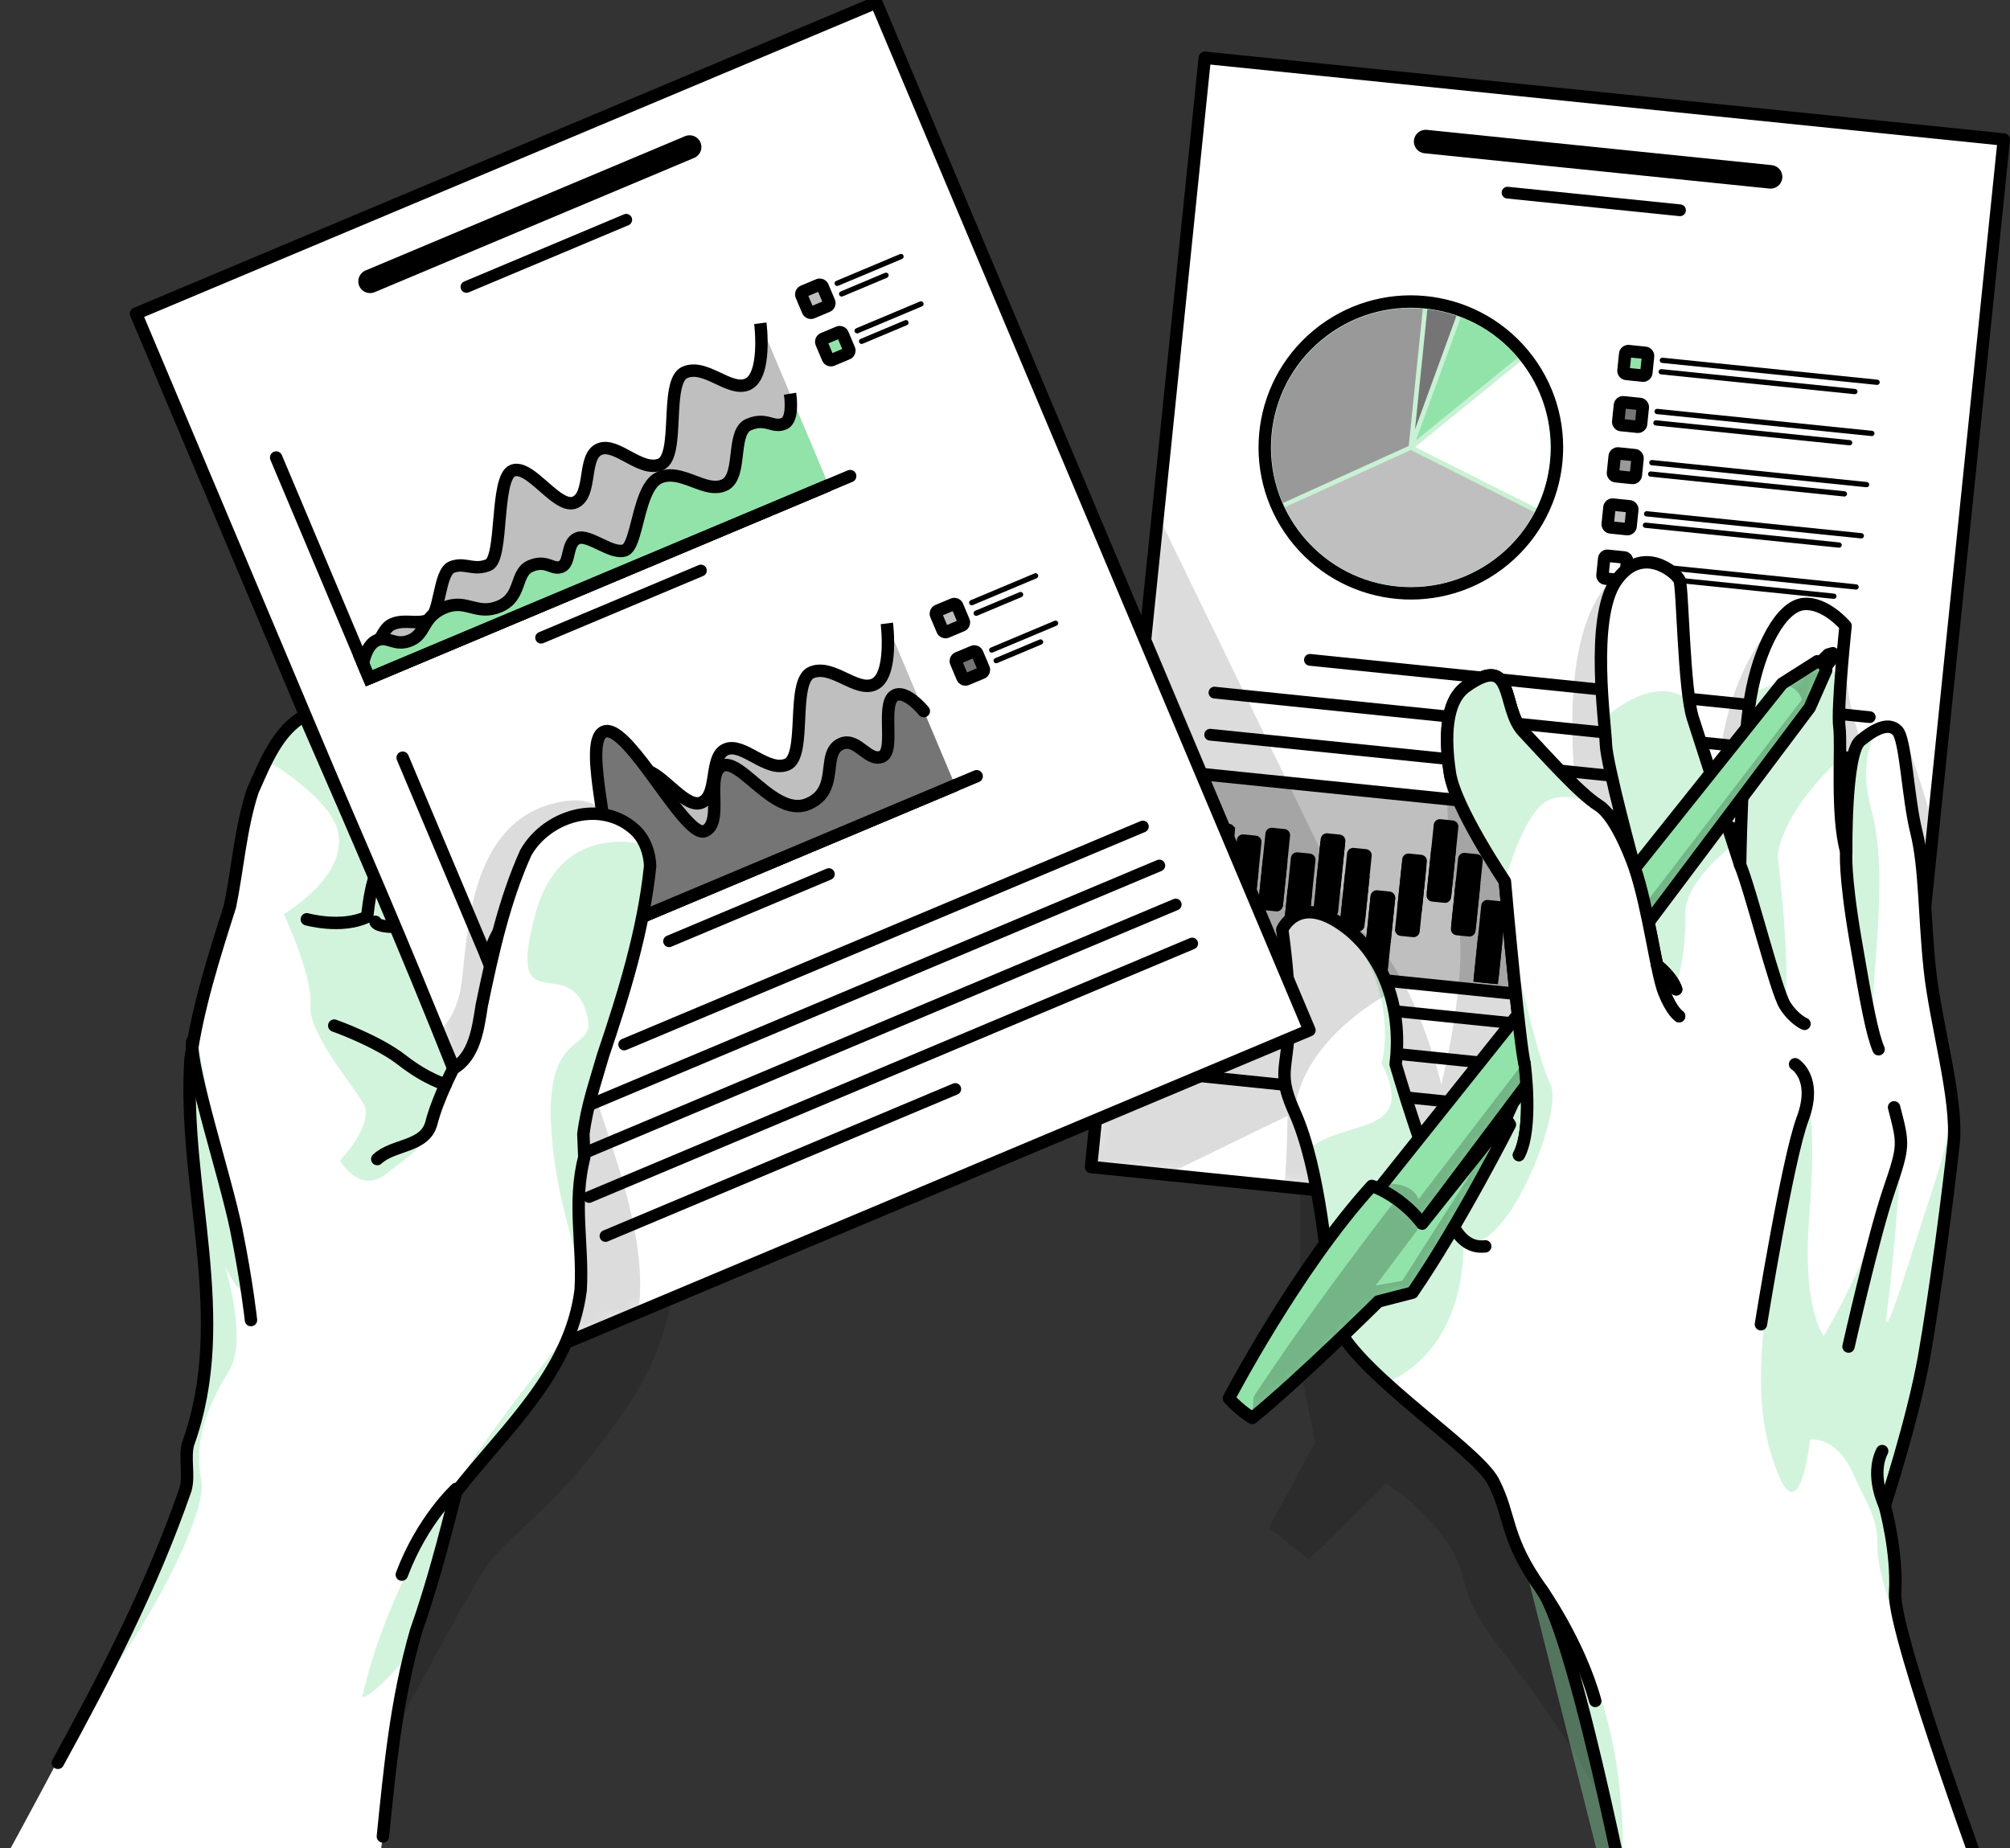 <svg width="162" height="149" viewBox="0 0 162 149" fill="none" xmlns="http://www.w3.org/2000/svg">
<rect x="0" y="0" width="162" height="149" fill="#333333" stroke="none"/>
<g id="research-r 1" clip-path="url(#clip0_53_158)">
<g id="Group">
<g id="Group_2">
<path id="Vector" d="M104.812 93.735C104.812 93.735 104.781 109.087 104.812 109.984C104.842 110.881 106.005 116.272 106.005 116.272L102.273 123.144L105.486 125.731L111.738 119.593C111.738 119.593 117.061 122.878 118.034 127.575C119.007 132.272 124.798 135.693 130.808 148.702C136.818 161.71 143.673 119.594 143.673 119.594L125.13 96.275L104.812 93.735Z" fill="black" fill-opacity="0.14"/>
<g id="Group_3">
<path id="XMLID_307_" d="M161.502 11.246L155.822 66.607L152.329 100.664L103.512 95.669L94.013 94.697L87.931 94.075L93.321 41.517L97.104 4.657L161.502 11.246Z" fill="white"/>
<g id="Clip path group">
<mask id="mask0_53_158" style="mask-type:luminance" maskUnits="userSpaceOnUse" x="87" y="4" width="75" height="97">
<g id="_clip1">
<path id="Vector_2" d="M161.502 11.246L155.822 66.607L152.329 100.664L103.512 95.669L94.013 94.697L87.931 94.075L93.321 41.517L97.104 4.657L161.502 11.246Z" fill="white"/>
</g>
</mask>
<g mask="url(#mask0_53_158)">
<g id="Group_4">
<path id="Vector_3" d="M142.799 13.313L115.001 10.468C114.479 10.415 114.013 10.794 113.959 11.315C113.906 11.836 114.285 12.302 114.807 12.356L142.605 15.201C143.127 15.254 143.593 14.875 143.647 14.354C143.701 13.832 143.321 13.367 142.799 13.313Z" fill="black"/>
</g>
</g>
</g>
<g id="Clip path group_2">
<mask id="mask1_53_158" style="mask-type:luminance" maskUnits="userSpaceOnUse" x="87" y="4" width="75" height="97">
<g id="_clip2">
<path id="Vector_4" d="M161.502 11.246L155.822 66.607L152.329 100.664L103.512 95.669L94.013 94.697L87.931 94.075L93.321 41.517L97.104 4.657L161.502 11.246Z" fill="white"/>
</g>
</mask>
<g mask="url(#mask1_53_158)">
<g id="Group_5">
<path id="Vector_5" d="M135.451 16.48L121.552 15.058C121.291 15.031 121.058 15.221 121.031 15.482C121.004 15.742 121.194 15.975 121.455 16.002L135.354 17.424C135.615 17.451 135.848 17.261 135.875 17.001C135.902 16.74 135.712 16.507 135.451 16.48Z" fill="black"/>
</g>
</g>
</g>
<g id="Group_6">
<g id="Clip path group_3">
<mask id="mask2_53_158" style="mask-type:luminance" maskUnits="userSpaceOnUse" x="87" y="4" width="75" height="97">
<g id="_clip3">
<path id="Vector_6" d="M161.502 11.246L155.822 66.607L152.329 100.664L103.512 95.669L94.013 94.697L87.931 94.075L93.321 41.517L97.104 4.657L161.502 11.246Z" fill="white"/>
</g>
</mask>
<g mask="url(#mask2_53_158)">
<g id="Group_7">
<path id="Vector_7" d="M150.744 57.34L105.626 52.722C105.365 52.695 105.132 52.885 105.105 53.145C105.078 53.406 105.268 53.639 105.529 53.666L150.647 58.283C150.908 58.31 151.141 58.12 151.168 57.86C151.195 57.599 151.005 57.366 150.744 57.34Z" fill="black"/>
<path id="Vector_8" d="M150.395 60.733L97.932 55.363C97.671 55.336 97.438 55.526 97.411 55.786C97.384 56.047 97.574 56.28 97.835 56.307L150.298 61.677C150.559 61.703 150.792 61.514 150.819 61.253C150.846 60.992 150.656 60.76 150.395 60.733Z" fill="black"/>
<path id="Vector_9" d="M135.356 62.623L97.584 58.756C97.323 58.73 97.09 58.919 97.063 59.18C97.037 59.441 97.226 59.673 97.487 59.7L135.259 63.566C135.52 63.593 135.753 63.404 135.78 63.143C135.807 62.882 135.617 62.649 135.356 62.623Z" fill="black"/>
</g>
</g>
</g>
</g>
<g id="Group_8">
<g id="Clip path group_4">
<mask id="mask3_53_158" style="mask-type:luminance" maskUnits="userSpaceOnUse" x="52" y="27" width="102" height="83">
<g id="_clip4">
<path id="Vector_10" d="M65.528 27.763L120.074 39.036L153.63 45.97L143.669 93.985L141.731 103.327L140.49 109.309L88.705 98.609L52.388 91.102L65.528 27.763Z" fill="white"/>
</g>
</mask>
<g mask="url(#mask3_53_158)">
<g id="Group_9">
<path id="Vector_11" d="M96.993 62.414L95.454 77.388L148.339 82.789L149.878 67.815L96.993 62.414Z" fill="#BFBFBF" stroke="black" stroke-miterlimit="10"/>
</g>
</g>
</g>
</g>
<g id="Group_10">
<g id="Clip path group_5">
<mask id="mask4_53_158" style="mask-type:luminance" maskUnits="userSpaceOnUse" x="87" y="4" width="75" height="97">
<g id="_clip5">
<path id="Vector_12" d="M161.502 11.246L155.822 66.607L152.329 100.664L103.512 95.669L94.013 94.697L87.931 94.075L93.321 41.517L97.104 4.657L161.502 11.246Z" fill="white"/>
</g>
</mask>
<g mask="url(#mask4_53_158)">
<g id="Group_11">
<g id="Group_12">
<g id="Group_13">
<g id="XMLID_310_">
<path id="Vector_13" d="M121.248 45.108C126.245 40.95 126.92 33.534 122.756 28.542C118.593 23.551 111.168 22.875 106.171 27.033C101.175 31.19 100.5 38.607 104.664 43.598C108.827 48.59 116.252 49.266 121.248 45.108Z" fill="#92E3A9"/>
</g>
<g id="Group_14">
<g id="Clip path group_6">
<mask id="mask5_53_158" style="mask-type:luminance" maskUnits="userSpaceOnUse" x="101" y="24" width="25" height="24">
<g id="_clip6">
<path id="Vector_14" d="M102.122 33.94C103.295 27.555 109.437 23.324 115.829 24.497C122.222 25.669 126.46 31.805 125.287 38.19C124.114 44.575 117.972 48.807 111.58 47.634C105.187 46.461 100.949 40.325 102.122 33.94Z" fill="white"/>
</g>
</mask>
<g mask="url(#mask5_53_158)">
<g id="Group_15">
<path id="Vector_15" d="M121.249 45.108C126.245 40.95 126.92 33.534 122.756 28.543C118.593 23.551 111.168 22.875 106.171 27.033C101.175 31.19 100.5 38.607 104.664 43.598C108.827 48.59 116.252 49.266 121.249 45.108Z" fill="white" fill-opacity="0.5"/>
</g>
</g>
</g>
</g>
<g id="XMLID_310_1">
<path id="Vector_16" d="M121.248 45.108C126.245 40.95 126.92 33.534 122.756 28.542C118.593 23.551 111.168 22.875 106.171 27.033C101.175 31.19 100.5 38.607 104.664 43.598C108.827 48.59 116.252 49.266 121.248 45.108Z" stroke="black" stroke-miterlimit="10"/>
</g>
</g>
<g id="Group_16">
<path id="Vector_17" d="M114.049 36.039L123.841 40.959C124.394 39.815 124.762 38.557 124.899 37.22C125.209 34.2 124.288 31.339 122.546 29.129L114.049 36.039Z" fill="white"/>
<path id="Vector_18" d="M114.113 35.51L122.312 28.843C121.104 27.409 119.538 26.274 117.733 25.585L116.254 29.64L114.113 35.51Z" fill="#92E3A9"/>
<path id="Vector_19" d="M115.04 24.924L114.046 34.618L117.385 25.46C116.639 25.203 115.855 25.021 115.04 24.924Z" fill="#757575"/>
<path id="Vector_20" d="M113.538 35.951L114.673 24.887C108.569 24.361 103.15 28.82 102.523 34.93C102.319 36.92 102.651 38.84 103.397 40.552L113.538 35.951Z" fill="#999999"/>
<path id="Vector_21" d="M112.564 47.25C117.274 47.732 121.6 45.235 123.672 41.288L113.706 36.28L103.547 40.889C105.178 44.316 108.508 46.835 112.564 47.25Z" fill="#BFBFBF"/>
</g>
</g>
<g id="Group_17">
<g id="Group_18">
<path id="Vector_22" d="M132.415 30.282L131.072 30.144C130.934 30.13 130.833 30.007 130.847 29.869L130.985 28.527C130.999 28.389 131.122 28.289 131.261 28.303L132.603 28.44C132.742 28.454 132.843 28.578 132.828 28.716L132.691 30.057C132.677 30.195 132.553 30.296 132.415 30.282Z" fill="#92E3A9" stroke="black" stroke-miterlimit="10"/>
<g id="Group_19">
<g id="Group_20">
<path id="Vector_23" d="M151.266 31.029L133.959 29.258C133.842 29.246 133.757 29.141 133.769 29.024C133.781 28.908 133.885 28.823 134.002 28.835L151.31 30.606C151.427 30.618 151.512 30.723 151.5 30.839C151.488 30.957 151.383 31.041 151.266 31.029Z" fill="black"/>
</g>
<g id="Group_21">
<path id="Vector_24" d="M149.477 31.777L133.864 30.179C133.747 30.167 133.662 30.062 133.674 29.946C133.686 29.829 133.791 29.744 133.908 29.756L149.52 31.354C149.637 31.366 149.722 31.47 149.71 31.587C149.698 31.704 149.594 31.789 149.477 31.777Z" fill="black"/>
</g>
</g>
</g>
<g id="Group_22">
<path id="Vector_25" d="M131.992 34.406L130.649 34.269C130.511 34.255 130.41 34.131 130.424 33.993L130.562 32.652C130.576 32.514 130.7 32.413 130.838 32.427L132.181 32.565C132.319 32.579 132.42 32.702 132.406 32.84L132.268 34.182C132.254 34.32 132.13 34.42 131.992 34.406Z" fill="#757575" stroke="black" stroke-miterlimit="10" stroke-linecap="round" stroke-linejoin="round"/>
<g id="Group_23">
<g id="Group_24">
<path id="Vector_26" d="M150.843 35.154L133.536 33.383C133.419 33.37 133.334 33.266 133.346 33.149C133.358 33.032 133.462 32.947 133.579 32.959L150.887 34.731C151.004 34.743 151.089 34.847 151.077 34.964C151.065 35.081 150.96 35.166 150.843 35.154Z" fill="black"/>
</g>
<g id="Group_25">
<path id="Vector_27" d="M149.054 35.901L133.441 34.303C133.324 34.291 133.239 34.187 133.251 34.07C133.263 33.953 133.368 33.868 133.485 33.88L149.097 35.478C149.214 35.49 149.3 35.594 149.288 35.711C149.276 35.829 149.171 35.913 149.054 35.901Z" fill="black"/>
</g>
</g>
</g>
<g id="Group_26">
<path id="Vector_28" d="M131.569 38.531L130.226 38.394C130.088 38.38 129.987 38.256 130.001 38.118L130.139 36.777C130.153 36.639 130.277 36.538 130.415 36.553L131.758 36.69C131.896 36.704 131.997 36.828 131.983 36.966L131.845 38.307C131.831 38.445 131.707 38.545 131.569 38.531Z" fill="#999999" stroke="black" stroke-miterlimit="10" stroke-linecap="round" stroke-linejoin="round"/>
<g id="Group_27">
<g id="Group_28">
<path id="Vector_29" d="M150.421 39.279L133.113 37.507C132.996 37.495 132.911 37.391 132.923 37.274C132.935 37.157 133.04 37.072 133.157 37.084L150.464 38.856C150.581 38.868 150.666 38.972 150.654 39.089C150.642 39.206 150.538 39.291 150.421 39.279Z" fill="black"/>
</g>
<g id="Group_29">
<path id="Vector_30" d="M148.631 40.026L133.018 38.428C132.901 38.416 132.816 38.312 132.828 38.195C132.84 38.078 132.945 37.993 133.062 38.005L148.675 39.603C148.792 39.615 148.877 39.719 148.865 39.836C148.853 39.953 148.748 40.038 148.631 40.026Z" fill="black"/>
</g>
</g>
</g>
<g id="Group_30">
<path id="Vector_31" d="M131.145 42.656L129.802 42.519C129.664 42.505 129.563 42.381 129.578 42.243L129.715 40.901C129.729 40.763 129.853 40.663 129.991 40.677L131.334 40.814C131.473 40.828 131.573 40.952 131.559 41.09L131.421 42.431C131.407 42.569 131.284 42.67 131.145 42.656Z" fill="#BFBFBF" stroke="black" stroke-miterlimit="10"/>
<g id="Group_31">
<g id="Group_32">
<path id="Vector_32" d="M149.997 43.404L132.689 41.632C132.572 41.62 132.487 41.516 132.499 41.399C132.511 41.282 132.616 41.197 132.733 41.209L150.04 42.98C150.157 42.992 150.242 43.097 150.23 43.214C150.218 43.331 150.114 43.415 149.997 43.404Z" fill="black"/>
</g>
<g id="Group_33">
<path id="Vector_33" d="M148.207 44.151L132.595 42.553C132.478 42.541 132.392 42.436 132.404 42.319C132.417 42.203 132.521 42.117 132.638 42.13L148.251 43.728C148.368 43.74 148.453 43.844 148.441 43.961C148.429 44.078 148.324 44.163 148.207 44.151Z" fill="black"/>
</g>
</g>
</g>
<g id="Group_34">
<path id="Vector_34" d="M130.722 46.781L129.379 46.643C129.241 46.629 129.14 46.505 129.155 46.367L129.292 45.026C129.306 44.888 129.43 44.788 129.568 44.802L130.911 44.939C131.049 44.953 131.15 45.077 131.136 45.215L130.998 46.556C130.985 46.694 130.861 46.795 130.722 46.781Z" fill="white" stroke="black" stroke-miterlimit="10" stroke-linecap="round" stroke-linejoin="round"/>
<g id="Group_35">
<g id="Group_36">
<path id="Vector_35" d="M149.574 47.528L132.266 45.757C132.149 45.745 132.064 45.64 132.076 45.523C132.088 45.407 132.193 45.321 132.31 45.333L149.617 47.105C149.734 47.117 149.82 47.221 149.807 47.338C149.796 47.455 149.691 47.54 149.574 47.528Z" fill="black"/>
</g>
<g id="Group_37">
<path id="Vector_36" d="M147.784 48.276L132.172 46.678C132.055 46.666 131.97 46.561 131.982 46.444C131.994 46.328 132.098 46.242 132.215 46.255L147.828 47.853C147.945 47.865 148.03 47.969 148.018 48.086C148.006 48.203 147.902 48.287 147.784 48.276Z" fill="black"/>
</g>
</g>
</g>
</g>
</g>
</g>
</g>
</g>
<g id="Group_38">
<g id="Clip path group_7">
<mask id="mask6_53_158" style="mask-type:luminance" maskUnits="userSpaceOnUse" x="87" y="4" width="75" height="97">
<g id="_clip7">
<path id="Vector_37" d="M161.502 11.246L155.822 66.607L152.329 100.664L103.512 95.669L94.013 94.697L87.931 94.075L93.321 41.517L97.104 4.657L161.502 11.246Z" fill="white"/>
</g>
</mask>
<g mask="url(#mask6_53_158)">
<g id="Group_39">
<g id="Group_40">
<g id="Group_41">
<path id="Vector_38" d="M141.878 77.735L142.866 77.836L143.446 72.193L142.458 72.092L141.878 77.735Z" fill="#757575" stroke="black" stroke-miterlimit="10" stroke-linecap="round" stroke-linejoin="round"/>
</g>
<g id="Group_42">
<path id="Vector_39" d="M141.96 76.895L142.948 76.996L143.221 74.339L142.233 74.238L141.96 76.895Z" fill="#92E3A9" stroke="black" stroke-miterlimit="10"/>
</g>
</g>
<g id="Group_43">
<g id="Group_44">
<path id="Vector_40" d="M144.245 76.548L145.232 76.649L145.812 71.006L144.824 70.905L144.245 76.548Z" fill="#757575" stroke="black" stroke-miterlimit="10" stroke-linecap="round" stroke-linejoin="round"/>
</g>
<g id="Group_45">
<path id="Vector_41" d="M144.679 72.401L144.406 75.058L145.394 75.159L145.667 72.503L144.679 72.401Z" fill="#92E3A9" stroke="black" stroke-miterlimit="10"/>
</g>
</g>
<g id="Group_46">
<g id="Group_47">
<path id="Vector_42" d="M146.358 77.858L147.346 77.959L147.925 72.316L146.937 72.215L146.358 77.858Z" fill="#757575" stroke="black" stroke-miterlimit="10" stroke-linecap="round" stroke-linejoin="round"/>
</g>
<g id="Group_48">
<path id="Vector_43" d="M146.581 75.722L147.569 75.823L147.842 73.167L146.854 73.066L146.581 75.722Z" fill="#92E3A9" stroke="black" stroke-miterlimit="10"/>
</g>
</g>
<g id="Group_49">
<g id="Group_50">
<path id="Vector_44" d="M139.768 76.392L140.756 76.493L141.336 70.85L140.348 70.749L139.768 76.392Z" fill="#757575" stroke="black" stroke-miterlimit="10" stroke-linecap="round" stroke-linejoin="round"/>
</g>
<g id="Group_51">
<path id="Vector_45" d="M139.85 75.552L140.838 75.653L141.111 72.996L140.123 72.895L139.85 75.552Z" fill="#92E3A9" stroke="black" stroke-miterlimit="10"/>
</g>
</g>
<g id="Group_52">
<g id="Group_53">
<path id="Vector_46" d="M137.368 77.843L138.355 77.944L138.935 72.301L137.947 72.2L137.368 77.843Z" fill="#757575" stroke="black" stroke-miterlimit="10" stroke-linecap="round" stroke-linejoin="round"/>
</g>
<g id="Group_54">
<path id="Vector_47" d="M137.438 77.196L138.426 77.297L138.699 74.64L137.711 74.539L137.438 77.196Z" fill="#92E3A9" stroke="black" stroke-miterlimit="10"/>
</g>
</g>
<g id="Group_55">
<g id="Group_56">
<path id="Vector_48" d="M135.293 76.158L136.28 76.259L136.859 70.616L135.872 70.515L135.293 76.158Z" fill="#757575" stroke="black" stroke-miterlimit="10" stroke-linecap="round" stroke-linejoin="round"/>
</g>
<g id="Group_57">
<path id="Vector_49" d="M135.32 75.936L136.308 76.037L136.581 73.381L135.593 73.28L135.32 75.936Z" fill="#92E3A9" stroke="black" stroke-miterlimit="10"/>
</g>
</g>
<g id="Group_58">
<g id="Group_59">
<path id="Vector_50" d="M132.77 78.872L133.758 78.973L134.338 73.33L133.35 73.229L132.77 78.872Z" fill="#757575" stroke="black" stroke-miterlimit="10" stroke-linecap="round" stroke-linejoin="round"/>
</g>
<g id="Group_60">
<path id="Vector_51" d="M132.792 78.659L133.78 78.76L134.053 76.104L133.065 76.002L132.792 78.659Z" fill="#92E3A9" stroke="black" stroke-miterlimit="10"/>
</g>
</g>
<g id="Group_61">
<g id="Group_62">
<path id="Vector_52" d="M130.905 75.1L131.893 75.201L132.472 69.558L131.484 69.457L130.905 75.1Z" fill="#757575" stroke="black" stroke-miterlimit="10" stroke-linecap="round" stroke-linejoin="round"/>
</g>
<g id="Group_63">
<path id="Vector_53" d="M130.993 74.249L131.98 74.35L132.253 71.694L131.265 71.593L130.993 74.249Z" fill="#92E3A9" stroke="black" stroke-miterlimit="10"/>
</g>
</g>
<g id="Group_64">
<g id="Group_65">
<path id="Vector_54" d="M128.719 74.533L129.707 74.635L130.287 68.991L129.299 68.89L128.719 74.533Z" fill="#757575" stroke="black" stroke-miterlimit="10" stroke-linecap="round" stroke-linejoin="round"/>
</g>
<g id="Group_66">
<path id="Vector_55" d="M128.932 72.417L129.92 72.518L130.193 69.862L129.205 69.761L128.932 72.417Z" fill="#92E3A9" stroke="black" stroke-miterlimit="10"/>
</g>
</g>
<g id="Group_67">
<g id="Group_68">
<path id="Vector_56" d="M126.127 77.856L127.114 77.957L127.693 72.314L126.706 72.213L126.127 77.856Z" fill="#757575" stroke="black" stroke-miterlimit="10" stroke-linecap="round" stroke-linejoin="round"/>
</g>
<g id="Group_69">
<path id="Vector_57" d="M126.366 75.519L127.354 75.62L127.626 72.963L126.638 72.862L126.366 75.519Z" fill="#92E3A9" stroke="black" stroke-miterlimit="10"/>
</g>
</g>
<g id="Group_70">
<g id="Group_71">
<path id="Vector_58" d="M124.157 75.148L125.145 75.249L125.724 69.606L124.736 69.505L124.157 75.148Z" fill="#757575" stroke="black" stroke-miterlimit="10" stroke-linecap="round" stroke-linejoin="round"/>
</g>
<g id="Group_72">
<path id="Vector_59" d="M124.265 74.086L125.253 74.187L125.526 71.531L124.538 71.43L124.265 74.086Z" fill="#92E3A9" stroke="black" stroke-miterlimit="10"/>
</g>
</g>
<g id="Group_73">
<g id="Group_74">
<path id="Vector_60" d="M121.786 76.385L122.773 76.486L123.353 70.843L122.365 70.742L121.786 76.385Z" fill="#757575" stroke="black" stroke-miterlimit="10" stroke-linecap="round" stroke-linejoin="round"/>
</g>
<g id="Group_75">
<path id="Vector_61" d="M121.868 75.543L122.855 75.644L123.128 72.988L122.14 72.887L121.868 75.543Z" fill="#92E3A9" stroke="black" stroke-miterlimit="10"/>
</g>
</g>
<g id="Group_76">
<g id="Group_77">
<path id="Vector_62" d="M119.301 78.69L120.289 78.791L120.869 73.148L119.881 73.047L119.301 78.69Z" fill="#757575" stroke="black" stroke-miterlimit="10" stroke-linecap="round" stroke-linejoin="round"/>
</g>
<g id="Group_78">
<path id="Vector_63" d="M119.295 78.699L120.283 78.8L120.556 76.143L119.568 76.042L119.295 78.699Z" fill="#92E3A9" stroke="black" stroke-miterlimit="10"/>
</g>
</g>
<g id="Group_79">
<g id="Group_80">
<path id="Vector_64" d="M117.438 74.897L118.426 74.998L119.005 69.355L118.017 69.254L117.438 74.897Z" fill="#757575" stroke="black" stroke-miterlimit="10" stroke-linecap="round" stroke-linejoin="round"/>
</g>
<g id="Group_81">
<path id="Vector_65" d="M117.502 74.26L118.49 74.361L118.763 71.704L117.775 71.603L117.502 74.26Z" fill="#92E3A9" stroke="black" stroke-miterlimit="10"/>
</g>
</g>
<g id="Group_82">
<g id="Group_83">
<path id="Vector_66" d="M115.473 72.182L116.461 72.283L117.041 66.639L116.053 66.538L115.473 72.182Z" fill="#757575" stroke="black" stroke-miterlimit="10" stroke-linecap="round" stroke-linejoin="round"/>
</g>
<g id="Group_84">
<path id="Vector_67" d="M115.534 71.552L116.521 71.653L116.794 68.996L115.806 68.895L115.534 71.552Z" fill="#92E3A9" stroke="black" stroke-miterlimit="10"/>
</g>
</g>
<g id="Group_85">
<g id="Group_86">
<path id="Vector_68" d="M112.936 74.949L113.924 75.05L114.503 69.407L113.515 69.306L112.936 74.949Z" fill="#757575" stroke="black" stroke-miterlimit="10" stroke-linecap="round" stroke-linejoin="round"/>
</g>
<g id="Group_87">
<path id="Vector_69" d="M113.16 72.815L114.147 72.916L114.42 70.259L113.433 70.158L113.16 72.815Z" fill="#92E3A9" stroke="black" stroke-miterlimit="10"/>
</g>
</g>
<g id="Group_88">
<g id="Group_89">
<path id="Vector_70" d="M110.385 77.911L111.373 78.012L111.952 72.368L110.964 72.267L110.385 77.911Z" fill="#757575" stroke="black" stroke-miterlimit="10" stroke-linecap="round" stroke-linejoin="round"/>
</g>
<g id="Group_90">
<path id="Vector_71" d="M110.647 75.36L111.635 75.461L111.907 72.805L110.92 72.704L110.647 75.36Z" fill="#92E3A9" stroke="black" stroke-miterlimit="10"/>
</g>
</g>
<g id="Group_91">
<g id="Group_92">
<path id="Vector_72" d="M108.488 74.493L109.476 74.594L110.055 68.951L109.067 68.85L108.488 74.493Z" fill="#757575" stroke="black" stroke-miterlimit="10" stroke-linecap="round" stroke-linejoin="round"/>
</g>
<g id="Group_93">
<path id="Vector_73" d="M108.579 73.636L109.567 73.737L109.84 71.08L108.852 70.979L108.579 73.636Z" fill="#92E3A9" stroke="black" stroke-miterlimit="10"/>
</g>
</g>
<g id="Group_94">
<g id="Group_95">
<path id="Vector_74" d="M106.365 73.319L107.353 73.42L107.932 67.776L106.945 67.675L106.365 73.319Z" fill="#757575" stroke="black" stroke-miterlimit="10" stroke-linecap="round" stroke-linejoin="round"/>
</g>
<g id="Group_96">
<path id="Vector_75" d="M106.598 70.989L107.586 71.09L107.859 68.433L106.871 68.332L106.598 70.989Z" fill="#92E3A9" stroke="black" stroke-miterlimit="10"/>
</g>
</g>
<g id="Group_97">
<g id="Group_98">
<path id="Vector_76" d="M103.96 74.852L104.947 74.953L105.527 69.309L104.539 69.208L103.96 74.852Z" fill="#757575" stroke="black" stroke-miterlimit="10" stroke-linecap="round" stroke-linejoin="round"/>
</g>
<g id="Group_99">
<path id="Vector_77" d="M103.954 74.859L104.942 74.96L105.215 72.303L104.227 72.202L103.954 74.859Z" fill="#92E3A9" stroke="black" stroke-miterlimit="10"/>
</g>
</g>
<g id="Group_100">
<g id="Group_101">
<path id="Vector_78" d="M101.911 72.871L102.898 72.972L103.478 67.329L102.49 67.228L101.911 72.871Z" fill="#757575" stroke="black" stroke-miterlimit="10" stroke-linecap="round" stroke-linejoin="round"/>
</g>
<g id="Group_102">
<path id="Vector_79" d="M101.959 72.439L102.947 72.54L103.22 69.883L102.232 69.782L101.959 72.439Z" fill="#92E3A9" stroke="black" stroke-miterlimit="10"/>
</g>
</g>
<g id="Group_103">
<g id="Group_104">
<path id="Vector_80" d="M99.608 73.405L100.596 73.506L101.175 67.863L100.187 67.762L99.608 73.405Z" fill="#757575" stroke="black" stroke-miterlimit="10" stroke-linecap="round" stroke-linejoin="round"/>
</g>
<g id="Group_105">
<path id="Vector_81" d="M99.63 73.192L100.618 73.293L100.891 70.636L99.903 70.535L99.63 73.192Z" fill="#92E3A9" stroke="black" stroke-miterlimit="10"/>
</g>
</g>
<g id="Group_106">
<g id="Group_107">
<path id="Vector_82" d="M97.458 72.452L98.445 72.553L99.024 66.91L98.037 66.809L97.458 72.452Z" fill="#757575" stroke="black" stroke-miterlimit="10" stroke-linecap="round" stroke-linejoin="round"/>
</g>
<g id="Group_108">
<path id="Vector_83" d="M97.741 69.689L98.728 69.79L99.001 67.134L98.013 67.033L97.741 69.689Z" fill="#92E3A9" stroke="black" stroke-miterlimit="10"/>
</g>
</g>
</g>
</g>
</g>
</g>
<g id="Group_109">
<g id="Clip path group_8">
<mask id="mask7_53_158" style="mask-type:luminance" maskUnits="userSpaceOnUse" x="87" y="4" width="75" height="97">
<g id="_clip8">
<path id="Vector_84" d="M161.502 11.246L155.822 66.607L152.329 100.664L103.512 95.669L94.013 94.697L87.931 94.075L93.321 41.517L97.104 4.657L161.502 11.246Z" fill="white"/>
</g>
</mask>
<g mask="url(#mask7_53_158)">
<g id="Group_110">
<path id="Vector_85" d="M147.94 84.669L102.822 80.052C102.561 80.025 102.328 80.215 102.301 80.475C102.275 80.736 102.465 80.969 102.725 80.996L147.843 85.613C148.104 85.64 148.337 85.45 148.364 85.19C148.39 84.929 148.201 84.696 147.94 84.669Z" fill="black"/>
<path id="Vector_86" d="M147.591 88.062L95.128 82.693C94.867 82.666 94.634 82.856 94.607 83.116C94.58 83.377 94.77 83.61 95.031 83.637L147.494 89.007C147.755 89.033 147.988 88.844 148.015 88.583C148.042 88.322 147.852 88.089 147.591 88.062Z" fill="black"/>
<path id="Vector_87" d="M125.207 89.2L94.78 86.086C94.519 86.06 94.286 86.249 94.259 86.51C94.233 86.77 94.422 87.003 94.683 87.03L125.11 90.144C125.371 90.171 125.604 89.981 125.631 89.721C125.658 89.46 125.468 89.227 125.207 89.2Z" fill="black"/>
</g>
</g>
</g>
</g>
<g id="Clip path group_9">
<mask id="mask8_53_158" style="mask-type:luminance" maskUnits="userSpaceOnUse" x="87" y="4" width="75" height="97">
<g id="_clip9">
<path id="Vector_88" d="M161.502 11.246L155.822 66.607L152.329 100.664L103.512 95.669L94.013 94.697L87.931 94.075L93.321 41.517L97.104 4.657L161.502 11.246Z" fill="white"/>
</g>
</mask>
<g mask="url(#mask8_53_158)">
<g id="Group_111">
<path id="Vector_89" d="M152.916 58.898C151.36 58.774 150.821 61.251 150.821 61.251C150.821 61.251 148.361 58.031 148.751 50.458C148.751 50.458 147.549 47.102 144.329 49.129C141.113 51.157 137.773 58.304 138.569 66.089L132.31 45.335C130.147 45.793 125.753 48.696 126.911 62.713L120.081 55.501C120.081 55.501 118.232 54.907 117.187 56.541C116.142 58.179 116.64 69.88 117.505 74.256C118.373 78.637 116.166 87.426 116.166 87.426C116.166 87.426 113.811 77.469 109.549 74.949L93.321 41.517L87.931 94.075L94.013 94.697L103.78 89.949C103.725 92.145 103.672 94.164 103.512 95.669L152.329 100.664L155.822 66.607C154.636 62.363 153.502 58.942 152.916 58.898Z" fill="black" fill-opacity="0.14"/>
</g>
</g>
</g>
<path id="XMLID_307_1" d="M161.502 11.246L155.822 66.607L152.329 100.664L103.512 95.669L94.013 94.697L87.931 94.075L93.321 41.517L97.104 4.657L161.502 11.246Z" stroke="black" stroke-miterlimit="10" stroke-linecap="round" stroke-linejoin="round"/>
</g>
<g id="Group_112">
<g id="Group_113">
<g id="Group_114">
<path id="Vector_90" d="M160.697 153.768L132.156 158.618C132.156 158.618 127.187 132.259 124.225 128.107C121.262 123.952 121.805 122.245 120.366 119.447C119.497 117.756 115.144 114.604 111.727 111.493H111.723C111.425 111.224 111.136 110.954 110.859 110.685C110.738 110.577 110.626 110.461 110.513 110.352C110.059 109.903 109.637 109.465 109.263 109.035C109.126 108.883 108.998 108.73 108.877 108.578C108.165 107.698 107.663 106.875 107.494 106.132C107.482 106.092 107.474 106.052 107.47 106.008C107.458 105.956 107.45 105.907 107.446 105.859C107.369 105.237 107.289 104.526 107.209 103.755C107.193 103.603 107.177 103.442 107.156 103.282C107.148 103.217 107.14 103.157 107.132 103.089C107.064 102.446 106.988 101.764 106.899 101.061C106.811 100.326 106.714 99.564 106.602 98.797C106.565 98.532 106.529 98.267 106.485 97.998C106.485 97.994 106.485 97.99 106.481 97.99C106.437 97.692 106.389 97.395 106.34 97.094C106.296 96.837 106.252 96.58 106.208 96.323C106.2 96.279 106.188 96.239 106.184 96.203C106.127 95.902 106.071 95.609 106.015 95.311C106.003 95.279 105.999 95.247 105.995 95.211C105.938 94.95 105.886 94.693 105.826 94.432C105.701 93.85 105.561 93.28 105.408 92.726C105.106 91.621 104.753 90.59 104.343 89.674C102.284 85.085 104.962 86.743 103.35 74.935C103.35 74.935 104.535 72.196 107.916 74.385C108.177 74.553 108.427 74.738 108.672 74.935H108.676C109.355 75.481 109.958 76.127 110.473 76.854C111.144 77.797 111.667 78.877 112.024 80.05C112.559 81.796 112.732 83.752 112.483 85.791C112.483 85.791 115.023 94.488 116.362 96.468C117.704 98.447 123.236 87.076 122.878 85.751C122.806 85.486 122.705 84.84 122.593 83.953C122.569 83.756 122.544 83.547 122.516 83.326C122.492 83.105 122.464 82.876 122.44 82.64C122.424 82.527 122.412 82.407 122.396 82.29C122.392 82.242 122.388 82.194 122.38 82.15C122.331 81.696 122.275 81.214 122.223 80.716C122.211 80.576 122.195 80.443 122.179 80.307C122.154 80.07 122.13 79.825 122.106 79.584C122.098 79.548 122.098 79.508 122.094 79.464C122.078 79.327 122.062 79.187 122.05 79.042C122.018 78.761 121.99 78.476 121.962 78.191C121.933 77.946 121.913 77.701 121.889 77.456C121.841 76.994 121.797 76.533 121.752 76.087C121.72 75.754 121.688 75.424 121.66 75.103C121.652 75.031 121.644 74.959 121.64 74.89C121.471 73.124 121.338 71.67 121.29 71.052C121.29 71.052 117.266 65.102 116.852 62.299C116.438 59.492 116.474 56.545 118.159 55.345C122.146 52.51 120.981 57.079 122.765 58.97C124.55 60.87 127.288 63.961 128.839 64.929C130.271 65.836 131.549 69.362 131.73 69.876C131.525 69.105 129.479 61.524 129.434 59.998C129.382 58.388 128.152 49.896 130.242 46.849C132.329 43.805 135.11 46.166 135.368 46.768C135.625 47.371 135.701 55.598 136.437 57.89C137.177 60.179 140.252 69.723 140.252 69.723C140.252 69.723 140.38 60.44 141.076 56.284C141.767 52.133 143.576 48.88 145.345 48.696C147.114 48.511 148.75 50.458 148.75 50.458C148.75 50.458 148.05 57.083 148.251 58.613C148.448 60.139 147.962 65.668 148.802 68.639C148.802 68.639 148.706 60.725 149.936 59.713C151.17 58.701 152.223 58.215 152.914 58.898C153.602 59.581 153.755 64.266 154.458 67.085C155.166 69.908 155.073 73.734 155.535 78.131C155.998 82.527 157.819 88.63 157.457 92.119C157.095 95.601 155.982 104.261 155.085 109.34C154.189 114.424 151.901 121.378 151.901 121.378C151.901 121.378 152.943 125.092 152.742 128.404C152.537 131.717 160.697 153.768 160.697 153.768Z" fill="white"/>
</g>
<g id="Group_115">
<path id="Vector_91" d="M136.44 57.889C136.986 59.585 138.813 65.254 139.723 68.084C139.723 68.084 135.733 71.013 135.832 73.735C135.935 76.453 135.102 81.951 133.31 81.793C131.522 81.64 131.681 70.207 131.096 68.287C131.459 69.111 131.695 69.783 131.743 69.915C131.61 69.423 129.478 61.556 129.433 59.998C129.423 59.631 129.349 58.903 129.267 57.959L129.268 57.941C129.268 57.941 133.233 54.149 136.146 56.471L136.145 56.474C136.232 57.052 136.328 57.538 136.44 57.889Z" fill="#92E3A9" fill-opacity="0.4"/>
<path id="Vector_92" d="M148.293 61.157C146.436 62.917 143.633 66.026 143.279 69.026C143.279 69.026 144.314 77.399 143.872 81.052L140.251 69.724C140.251 69.724 140.381 60.44 141.076 56.285C141.094 56.172 141.116 56.055 141.138 55.942C142.914 55.035 145.349 54.223 148.408 54.166C148.269 55.957 148.155 57.875 148.25 58.612C148.312 59.112 148.307 60.035 148.293 61.157Z" fill="#92E3A9" fill-opacity="0.4"/>
<path id="Vector_93" d="M149.935 59.713L149.931 59.717C149.927 59.72 149.923 59.724 149.92 59.727C149.877 59.758 149.768 59.844 149.608 59.978C149.708 59.792 149.812 59.617 149.926 59.454L149.935 59.713Z" fill="#92E3A9" fill-opacity="0.4"/>
<path id="Vector_94" d="M150.881 82.87C150.881 82.87 148.493 73.923 148.451 66.72C148.433 64.055 148.742 61.624 149.605 59.981L149.609 59.978C149.709 59.792 149.812 59.617 149.926 59.454L149.936 59.713C150.446 59.294 150.921 58.968 151.358 58.773C150.688 59.819 149.915 61.862 150.809 65.183C152.209 70.386 150.991 76.74 150.881 82.87Z" fill="#92E3A9" fill-opacity="0.4"/>
<path id="Vector_95" d="M117.945 99.916C117.945 99.916 118.587 108.442 111.726 111.494H111.723C111.425 111.225 111.138 110.956 110.859 110.687C110.74 110.577 110.625 110.463 110.513 110.352C110.059 109.903 109.635 109.463 109.262 109.034C109.124 108.878 108.997 108.726 108.876 108.578C108.164 107.699 107.664 106.874 107.495 106.132C107.483 106.091 107.474 106.049 107.469 106.009C107.457 105.956 107.449 105.908 107.445 105.859C107.369 105.238 107.29 104.527 107.208 103.754C107.192 103.601 107.176 103.441 107.156 103.281C107.149 103.218 107.141 103.155 107.135 103.087C107.063 102.444 106.987 101.763 106.9 101.059C106.812 100.326 106.715 99.563 106.603 98.795C106.563 98.53 106.524 98.262 106.485 97.997C106.485 97.993 106.486 97.99 106.482 97.99C106.438 97.691 106.389 97.393 106.341 97.094C106.298 96.836 106.251 96.579 106.207 96.321C106.199 96.28 106.19 96.239 106.185 96.201C106.13 95.902 106.074 95.607 106.014 95.312C106.005 95.278 106 95.244 105.995 95.211C105.94 94.949 105.886 94.691 105.828 94.432C105.697 93.852 105.558 93.282 105.407 92.726C108.121 90.117 114.385 91.754 111.353 85.712C111.353 85.712 112.88 80.541 108.671 74.933L108.675 74.933C111.554 77.252 113.028 81.326 112.484 85.792C112.484 85.792 115.024 94.486 116.363 96.467C117.706 98.449 123.235 87.076 122.877 85.749C122.808 85.486 122.707 84.837 122.595 83.951C122.57 83.754 122.546 83.546 122.519 83.326C122.491 83.106 122.465 82.876 122.439 82.638C122.424 82.526 122.412 82.407 122.397 82.291C122.393 82.243 122.388 82.195 122.38 82.15C122.33 81.693 122.279 81.213 122.224 80.714C122.21 80.576 122.196 80.443 122.179 80.305C122.156 80.067 122.131 79.826 122.105 79.584C122.1 79.547 122.098 79.506 122.094 79.465C122.08 79.327 122.063 79.186 122.049 79.041C122.018 78.758 121.992 78.476 121.961 78.189C121.935 77.944 121.914 77.699 121.888 77.454C121.842 76.993 121.797 76.532 121.754 76.086C121.722 75.751 121.691 75.42 121.658 75.104C121.652 75.03 121.645 74.959 121.638 74.889C121.75 75.417 123.788 85.107 124.952 87.365C126.145 89.689 121.077 101.926 117.945 99.916Z" fill="#92E3A9" fill-opacity="0.4"/>
<path id="Vector_96" d="M155.084 109.341C154.187 114.425 151.903 121.379 151.903 121.379C151.903 121.379 152.944 125.093 152.74 128.406C152.685 129.296 153.239 131.547 154.069 134.358C153.829 133.741 151.266 127.107 151.309 124.793C151.358 122.365 150.667 121.695 149.311 118.711C147.96 115.724 145.89 116.056 145.89 116.056C145.89 116.056 145.092 123.499 143.222 118.608C141.351 113.712 140.99 108.026 145.706 88.272C145.706 88.272 146.42 90.751 145.823 98.11C145.223 105.474 146.987 107.699 146.987 107.699C146.987 107.699 150.798 101.43 153.255 93.102C153.255 93.102 152.646 101.691 152.102 105.603C151.559 109.516 154.034 101.07 155.764 95.852C157.389 90.957 157.448 89.095 156.83 85.61C157.289 88.065 157.634 90.406 157.458 92.117C157.097 95.602 155.981 104.26 155.084 109.341Z" fill="#92E3A9" fill-opacity="0.4"/>
<path id="Vector_97" d="M122.834 125.897C124.225 128.107 127.631 131.025 129.659 139.101C131.687 147.176 130.413 156.014 130.413 156.014L122.834 125.897Z" fill="#92E3A9" fill-opacity="0.4"/>
</g>
<path id="Vector_98" d="M112.024 80.05C112.024 80.05 104.905 83.651 104.343 89.674C102.284 85.085 104.962 86.743 103.35 74.935C103.35 74.935 104.535 72.196 107.916 74.385C108.177 74.553 108.427 74.738 108.672 74.935H108.676C109.355 75.481 109.958 76.127 110.473 76.854L112.024 80.05Z" fill="black" fill-opacity="0.14"/>
<g id="Group_116">
<path id="Vector_99" d="M132.155 158.619C132.155 158.619 127.189 132.259 124.225 128.107C121.261 123.954 121.805 122.244 120.367 119.447C118.929 116.649 107.934 109.836 107.447 105.86C106.959 101.884 106.403 94.265 104.344 89.674C102.284 85.081 104.963 86.742 103.347 74.933C103.347 74.933 104.539 72.197 107.916 74.385C111.294 76.572 113.074 80.948 112.483 85.794C112.483 85.794 115.022 94.486 116.364 96.468C117.706 98.45 123.233 87.076 122.876 85.749C122.519 84.422 121.457 73.114 121.291 71.052C121.291 71.052 117.267 65.099 116.853 62.297C116.44 59.494 116.475 56.542 118.158 55.346C122.147 52.509 120.979 57.078 122.764 58.973C124.55 60.868 127.287 63.959 128.837 64.931C130.387 65.903 131.749 69.937 131.749 69.937C131.749 69.937 129.48 61.608 129.432 59.998C129.385 58.387 128.15 49.895 130.24 46.851C132.329 43.806 135.111 46.167 135.366 46.768C135.622 47.369 135.702 55.595 136.439 57.888C137.177 60.18 140.249 69.723 140.249 69.723C140.249 69.723 140.38 60.441 141.074 56.286C141.768 52.131 143.577 48.88 145.344 48.696C147.112 48.512 148.748 50.458 148.748 50.458C148.748 50.458 148.049 57.083 148.247 58.612C148.446 60.141 147.96 65.665 148.802 68.64C148.802 68.64 148.703 60.725 149.936 59.712C151.168 58.7 152.222 58.216 152.912 58.898C153.602 59.58 153.753 64.266 154.458 67.086C155.163 69.906 155.074 73.736 155.536 78.132C155.997 82.527 157.817 88.632 157.457 92.117C157.096 95.603 155.979 104.26 155.082 109.343C154.184 114.425 151.904 121.38 151.904 121.38C151.904 121.38 152.944 125.092 152.74 128.404C152.537 131.717 160.694 153.767 160.694 153.767" stroke="black" stroke-miterlimit="10" stroke-linecap="round" stroke-linejoin="round"/>
<path id="Vector_100" d="M140.249 69.723C141.08 71.674 143.135 79.912 143.87 81.053C144.605 82.195 145.437 82.538 145.437 82.538" stroke="black" stroke-miterlimit="10" stroke-linecap="round" stroke-linejoin="round"/>
<path id="Vector_101" d="M148.803 68.64C148.803 68.64 148.626 70.328 149.539 75.71C150.453 81.091 150.897 83.384 151.409 84.585" stroke="black" stroke-miterlimit="10" stroke-linecap="round" stroke-linejoin="round"/>
<path id="Vector_102" d="M131.749 69.937C132.865 73.217 133.494 78.444 134.13 80.018C134.765 81.591 135.33 81.918 135.33 81.918" stroke="black" stroke-miterlimit="10" stroke-linecap="round" stroke-linejoin="round"/>
<path id="Vector_103" d="M133.555 77.808C133.555 77.808 134.724 78.676 135.097 79.753" stroke="black" stroke-miterlimit="10" stroke-linecap="round" stroke-linejoin="round"/>
<path id="Vector_104" d="M116.364 96.468C116.364 96.468 116.975 100.817 119.704 100.473" stroke="black" stroke-miterlimit="10" stroke-linecap="round" stroke-linejoin="round"/>
<path id="Vector_105" d="M122.876 85.749C122.876 85.749 123.583 90.918 122.424 93.113" stroke="black" stroke-miterlimit="10" stroke-linecap="round" stroke-linejoin="round"/>
<path id="Vector_106" d="M144.677 85.794C144.677 85.794 146.51 86.915 145.284 90.201C144.058 93.488 141.926 106.755 141.926 106.755" stroke="black" stroke-miterlimit="10" stroke-linecap="round" stroke-linejoin="round"/>
<path id="Vector_107" d="M152.657 89.265C153.426 92.236 153.495 92.313 152.246 95.963C150.998 99.614 148.985 108.552 148.985 108.552" stroke="black" stroke-miterlimit="10" stroke-linecap="round" stroke-linejoin="round"/>
<path id="Vector_108" d="M151.905 121.38C151.905 121.38 150.706 118.962 151.697 116.977" stroke="black" stroke-miterlimit="10" stroke-linecap="round" stroke-linejoin="round"/>
<path id="Vector_109" d="M124.225 128.107C124.225 128.107 127.256 132.361 128.573 137.119" stroke="black" stroke-miterlimit="10" stroke-linecap="round" stroke-linejoin="round"/>
</g>
</g>
<g id="Group_117">
<path id="Vector_110" d="M146.527 53.574L147.345 52.765L147.718 52.66L147.693 53.06L146.939 54.019L146.527 53.574Z" fill="#757575" stroke="black" stroke-miterlimit="10" stroke-linecap="round" stroke-linejoin="round"/>
<g id="Group_118">
<path id="XMLID_303_" d="M147.189 54.022L145.856 57.044L109.999 104.797L106.005 102.254L111.427 95.46L143.633 55.109L146.474 53.306C146.475 53.306 147.083 53.461 147.189 54.022Z" fill="#92E3A9"/>
<g id="Clip path group_10">
<mask id="mask9_53_158" style="mask-type:luminance" maskUnits="userSpaceOnUse" x="106" y="53" width="42" height="52">
<g id="_clip10">
<path id="Vector_111" d="M147.189 54.022L145.856 57.044L109.999 104.797L106.005 102.254L111.427 95.46L143.633 55.109L146.474 53.306C146.475 53.306 147.083 53.461 147.189 54.022Z" fill="white"/>
</g>
</mask>
<g mask="url(#mask9_53_158)">
<g id="Group_119">
<path id="Vector_112" d="M147.189 54.022L145.856 57.044L109.999 104.797L106.005 102.254L111.427 95.46C113.917 95.203 114.334 96.673 114.334 96.673L145.226 56.399C144.923 55.317 143.633 55.109 143.633 55.109L146.474 53.306C146.475 53.306 147.083 53.461 147.189 54.022Z" fill="black" fill-opacity="0.21"/>
</g>
</g>
</g>
<path id="XMLID_303_1" d="M147.189 54.022L145.856 57.044L109.999 104.797L106.005 102.254L111.427 95.46L143.634 55.109L146.474 53.306C146.475 53.306 147.083 53.461 147.189 54.022Z" stroke="black" stroke-miterlimit="10" stroke-linecap="round" stroke-linejoin="round"/>
</g>
<g id="Group_120">
<path id="XMLID_304_" d="M121.694 90.658C121.694 90.658 117.693 98.593 113.842 104.205L111.091 104.916C111.091 104.916 104.78 111.179 100.93 114.306C100.93 114.306 99.941 113.731 99.048 112.727C99.048 112.727 104.515 102.241 110.564 95.603C110.564 95.603 111.443 95.871 112.549 96.655C113.204 97.12 113.941 97.764 114.62 98.641L121.362 90.168L121.694 90.658Z" fill="#92E3A9"/>
<g id="Clip path group_11">
<mask id="mask10_53_158" style="mask-type:luminance" maskUnits="userSpaceOnUse" x="99" y="90" width="23" height="25">
<g id="_clip11">
<path id="Vector_113" d="M121.694 90.658C121.694 90.658 117.693 98.593 113.842 104.205L111.091 104.916C111.091 104.916 104.78 111.179 100.93 114.306C100.93 114.306 99.941 113.731 99.048 112.727C99.048 112.727 104.515 102.241 110.564 95.603C110.564 95.603 111.443 95.871 112.549 96.655C113.204 97.12 113.941 97.764 114.62 98.641L121.362 90.168L121.694 90.658Z" fill="white"/>
</g>
</mask>
<g mask="url(#mask10_53_158)">
<g id="Group_121">
<path id="Vector_114" d="M121.694 90.658C121.694 90.658 117.693 98.593 113.841 104.205L111.09 104.916C111.09 104.916 104.78 111.179 100.93 114.305L101.034 112.605C105.21 106.233 110.515 99.283 112.548 96.655C113.204 97.12 113.941 97.764 114.62 98.641L110.873 103.635L113.02 103.249L121.362 90.168L121.694 90.658Z" fill="black" fill-opacity="0.21"/>
</g>
</g>
</g>
<path id="XMLID_304_1" d="M121.694 90.658C121.694 90.658 117.693 98.593 113.842 104.205L111.091 104.916C111.091 104.916 104.78 111.179 100.93 114.306C100.93 114.306 99.941 113.731 99.048 112.727C99.048 112.727 104.515 102.241 110.564 95.603C110.564 95.603 111.443 95.871 112.549 96.655C113.204 97.12 113.941 97.764 114.62 98.641L121.362 90.168L121.694 90.658Z" stroke="black" stroke-miterlimit="10" stroke-linecap="round" stroke-linejoin="round"/>
</g>
</g>
<g id="Group_122">
<path id="Vector_115" d="M135.33 81.917L124.129 92.765L122.339 94.499C123.564 91.352 122.972 86.487 122.894 85.895C122.894 85.891 122.894 85.888 122.894 85.888C122.889 85.854 122.886 85.836 122.886 85.836C122.884 85.806 122.882 85.772 122.876 85.75C122.807 85.487 122.707 84.838 122.594 83.952C122.57 83.754 122.545 83.546 122.518 83.326C122.491 83.107 122.464 82.876 122.438 82.638C122.423 82.527 122.412 82.407 122.397 82.292C122.392 82.244 122.388 82.195 122.379 82.151C122.33 81.697 122.274 81.213 122.223 80.715C122.21 80.577 122.196 80.444 122.178 80.306C122.156 80.068 122.13 79.826 122.104 79.585C122.099 79.547 122.098 79.507 122.093 79.466C122.079 79.328 122.062 79.187 122.049 79.042C122.018 78.759 121.991 78.477 121.961 78.19C121.935 77.945 121.913 77.7 121.887 77.454C121.842 76.993 121.796 76.532 121.753 76.086C121.718 75.752 121.686 75.425 121.658 75.105C121.651 75.031 121.645 74.96 121.638 74.889C121.469 73.124 121.336 71.671 121.289 71.052C121.289 71.052 117.268 65.101 116.852 62.297C116.44 59.494 116.473 56.544 118.159 55.346C122.147 52.509 120.979 57.078 122.764 58.972C124.548 60.87 127.288 63.96 128.838 64.931C130.387 65.905 131.748 69.938 131.748 69.938C132.864 73.217 133.493 78.443 134.129 80.019C134.765 81.591 135.33 81.917 135.33 81.917Z" fill="white"/>
<path id="Vector_116" d="M133.556 77.808C133.556 77.808 134.725 78.676 135.098 79.753" stroke="black" stroke-miterlimit="10" stroke-linecap="round" stroke-linejoin="round"/>
<path id="Vector_117" d="M122.764 58.972C124.541 60.866 127.271 63.941 128.823 64.922C128.604 64.813 125.749 63.422 124.152 64.968C122.492 66.581 121.289 71.052 121.289 71.052C121.289 71.052 117.268 65.101 116.852 62.297C116.44 59.494 116.473 56.544 118.159 55.346C122.147 52.509 120.979 57.078 122.764 58.972Z" fill="#92E3A9" fill-opacity="0.4"/>
<path id="Vector_118" d="M124.128 92.766L122.339 94.5C123.564 91.353 122.971 86.488 122.893 85.896C122.893 85.892 122.893 85.888 122.893 85.888C122.893 85.833 122.885 85.788 122.876 85.751C122.807 85.488 122.707 84.839 122.594 83.953C122.569 83.755 122.545 83.547 122.518 83.327C122.491 83.108 122.464 82.877 122.438 82.639C122.423 82.527 122.412 82.408 122.397 82.293C122.392 82.245 122.388 82.196 122.379 82.151C122.33 81.694 122.278 81.214 122.223 80.716C122.21 80.578 122.196 80.444 122.178 80.307C122.156 80.069 122.13 79.827 122.104 79.585C122.099 79.548 122.098 79.508 122.093 79.467C122.079 79.329 122.062 79.188 122.049 79.043C122.018 78.76 121.991 78.477 121.96 78.191C121.935 77.946 121.913 77.7 121.887 77.455C121.842 76.994 121.796 76.533 121.753 76.087C121.722 75.753 121.69 75.422 121.658 75.106C121.651 75.031 121.645 74.961 121.638 74.89C121.749 75.418 123.788 85.108 124.951 87.367C125.391 88.221 124.982 90.424 124.128 92.766Z" fill="#92E3A9" fill-opacity="0.4"/>
<path id="Vector_119" d="M135.33 81.918C135.33 81.918 134.764 81.591 134.129 80.018C133.494 78.444 132.864 73.217 131.749 69.937C131.749 69.937 130.387 65.903 128.837 64.931C127.287 63.959 124.55 60.868 122.764 58.974C120.978 57.079 122.147 52.509 118.158 55.346C116.475 56.543 116.44 59.494 116.854 62.297C117.267 65.1 121.291 71.052 121.291 71.052C121.457 73.114 122.518 84.422 122.876 85.749" stroke="black" stroke-miterlimit="10" stroke-linecap="round" stroke-linejoin="round"/>
<path id="Vector_120" d="M122.876 85.749C122.876 85.749 123.583 90.918 122.424 93.113" stroke="black" stroke-miterlimit="10" stroke-linecap="round" stroke-linejoin="round"/>
</g>
</g>
</g>
<g id="Group_123">
<path id="Vector_121" d="M54.124 92.073C54.124 92.073 56.669 103.874 51.155 112.46C45.643 121.046 41.402 123.336 39.493 125.897C37.585 128.459 30.119 142.782 30.119 142.782L21.396 116.977L30.119 85.052L54.124 92.073Z" fill="black" fill-opacity="0.14"/>
<g id="Group_124">
<path id="XMLID_309_" d="M105.538 83.049L51.447 105.787L45.871 108.132L35.363 83.194L10.963 25.283L70.629 0.201L105.538 83.049Z" fill="white"/>
<g id="Clip path group_12">
<mask id="mask11_53_158" style="mask-type:luminance" maskUnits="userSpaceOnUse" x="10" y="0" width="96" height="109">
<g id="_clip12">
<path id="Vector_122" d="M105.538 83.049L51.447 105.787L45.871 108.132L35.363 83.194L10.963 25.283L70.629 0.201L105.538 83.049Z" fill="white"/>
</g>
</mask>
<g mask="url(#mask11_53_158)">
<g id="Group_125">
<path id="Vector_123" d="M55.214 10.979L29.457 21.806C28.974 22.009 28.747 22.566 28.951 23.048C29.154 23.531 29.711 23.758 30.194 23.555L55.951 12.728C56.434 12.525 56.661 11.968 56.458 11.486C56.254 11.003 55.697 10.776 55.214 10.979Z" fill="black"/>
</g>
</g>
</g>
<g id="Clip path group_13">
<mask id="mask12_53_158" style="mask-type:luminance" maskUnits="userSpaceOnUse" x="10" y="0" width="96" height="109">
<g id="_clip13">
<path id="Vector_124" d="M105.538 83.049L51.447 105.787L45.871 108.132L35.363 83.194L10.963 25.283L70.629 0.201L105.538 83.049Z" fill="white"/>
</g>
</mask>
<g mask="url(#mask12_53_158)">
<g id="Group_126">
<path id="Vector_125" d="M50.289 17.28L37.411 22.693C37.169 22.794 37.056 23.073 37.158 23.314C37.259 23.555 37.538 23.669 37.779 23.567L50.657 18.154C50.899 18.053 51.013 17.774 50.911 17.533C50.809 17.292 50.53 17.178 50.289 17.28Z" fill="black"/>
</g>
</g>
</g>
<g id="Group_127">
<g id="Clip path group_14">
<mask id="mask13_53_158" style="mask-type:luminance" maskUnits="userSpaceOnUse" x="10" y="0" width="96" height="109">
<g id="_clip14">
<path id="Vector_126" d="M105.538 83.049L51.447 105.787L45.871 108.132L35.363 83.194L10.963 25.283L70.629 0.201L105.538 83.049Z" fill="white"/>
</g>
</mask>
<g mask="url(#mask13_53_158)">
<g id="Group_128">
<g id="Group_129">
<g id="Vector_127">
<path d="M71.477 50.256C71.477 50.256 72.02 54.518 70.431 55.186C68.981 55.795 67.07 53.508 65.403 54.21C63.734 54.911 65.051 60.952 63.442 61.628C61.833 62.304 59.895 59.822 58.508 60.406C57.12 60.989 57.959 64.097 56.529 64.698C55.348 65.195 53.658 62.724 52.307 62.182C52.021 62.067 51.751 62.038 51.503 62.142C50.088 62.737 50.79 69.227 49.569 69.741C49.162 69.912 48.811 69.94 48.485 69.918C48.004 69.884 47.578 69.741 47.107 69.788C46.943 69.805 46.771 69.844 46.592 69.919C45.549 70.358 45.691 73.773 44.738 74.174C43.785 74.574 42.844 74.078 41.826 74.506C40.808 74.934 40.825 76.709 39.308 77.347L39.949 78.87L76.975 63.306" fill="#BFBFBF"/>
<path d="M71.477 50.256C71.477 50.256 72.02 54.518 70.431 55.186C68.981 55.795 67.07 53.508 65.403 54.21C63.734 54.911 65.051 60.952 63.442 61.628C61.833 62.304 59.895 59.822 58.508 60.406C57.12 60.989 57.959 64.097 56.529 64.698C55.348 65.195 53.658 62.724 52.307 62.182C52.021 62.067 51.751 62.038 51.503 62.142C50.088 62.737 50.79 69.227 49.569 69.741C49.162 69.912 48.811 69.94 48.485 69.918C48.004 69.884 47.578 69.741 47.107 69.788C46.943 69.805 46.771 69.844 46.592 69.919C45.549 70.358 45.691 73.773 44.738 74.174C43.785 74.574 42.844 74.078 41.826 74.506C40.808 74.934 40.825 76.709 39.308 77.347L39.949 78.87L76.975 63.306" stroke="black" stroke-miterlimit="10"/>
</g>
<path id="Vector_128" d="M32.453 61.079L39.949 78.871L78.716 62.575" stroke="black" stroke-miterlimit="10" stroke-linecap="round" stroke-linejoin="round"/>
<g id="Vector_129">
<path d="M74.456 57.326C74.456 57.326 74.273 57.102 73.999 56.836C73.52 56.374 72.759 55.787 72.182 56.029C71.617 56.267 71.567 57.205 71.578 58.207C71.592 59.425 71.698 60.738 71.084 60.996C70.562 61.215 70.093 60.886 69.613 60.526C69.064 60.115 68.499 59.667 67.822 59.951C66.679 60.432 67.028 61.919 66.625 63.191C66.42 63.842 66.018 64.437 65.121 64.814C64.134 65.229 63.132 64.822 62.19 64.178C60.596 63.093 59.166 61.337 58.24 61.726C56.766 62.346 58.392 66.331 56.807 66.998C55.921 67.37 54.088 64.58 52.308 62.182C50.901 60.284 49.525 58.631 48.679 58.986C46.768 59.79 49.918 69.317 48.528 69.902C48.514 69.907 48.5 69.914 48.486 69.918C47.908 70.146 47.481 70.001 47.108 69.788C46.607 69.504 46.199 69.103 45.646 69.335C44.622 69.766 45.223 73.501 44.094 73.975C42.965 74.45 42.289 73.763 41.019 74.297C39.945 74.748 39.309 77.347 39.309 77.347L39.95 78.87L76.976 63.306" fill="#757575"/>
<path d="M74.456 57.326C74.456 57.326 74.273 57.102 73.999 56.836C73.52 56.374 72.759 55.787 72.182 56.029C71.617 56.267 71.567 57.205 71.578 58.207C71.592 59.425 71.698 60.738 71.084 60.996C70.562 61.215 70.093 60.886 69.613 60.526C69.064 60.115 68.499 59.667 67.822 59.951C66.679 60.432 67.028 61.919 66.625 63.191C66.42 63.842 66.018 64.437 65.121 64.814C64.134 65.229 63.132 64.822 62.19 64.178C60.596 63.093 59.166 61.337 58.24 61.726C56.766 62.346 58.392 66.331 56.807 66.998C55.921 67.37 54.088 64.58 52.308 62.182C50.901 60.284 49.525 58.631 48.679 58.986C46.768 59.79 49.918 69.317 48.528 69.902C48.514 69.907 48.5 69.914 48.486 69.918C47.908 70.146 47.481 70.001 47.108 69.788C46.607 69.504 46.199 69.103 45.646 69.335C44.622 69.766 45.223 73.501 44.094 73.975C42.965 74.45 42.289 73.763 41.019 74.297C39.945 74.748 39.309 77.347 39.309 77.347L39.95 78.87L76.976 63.306" stroke="black" stroke-miterlimit="10" stroke-linecap="round" stroke-linejoin="round"/>
</g>
</g>
<path id="Vector_130" d="M66.62 70.028L53.742 75.442C53.501 75.543 53.387 75.822 53.488 76.063C53.59 76.304 53.869 76.418 54.11 76.316L66.988 70.903C67.23 70.801 67.344 70.523 67.242 70.282C67.14 70.04 66.862 69.927 66.62 70.028Z" fill="black"/>
<g id="Group_130">
<g id="Group_131">
<path id="Vector_131" d="M77.54 50.416L76.296 50.94C76.167 50.993 76.02 50.933 75.966 50.806L75.443 49.563C75.389 49.435 75.449 49.287 75.577 49.233L76.821 48.71C76.949 48.657 77.097 48.717 77.151 48.844L77.674 50.087C77.728 50.215 77.668 50.363 77.54 50.416Z" fill="#BFBFBF" stroke="black" stroke-miterlimit="10"/>
<g id="Group_132">
<g id="Group_133">
<path id="Vector_132" d="M83.549 46.615L78.402 48.778C78.294 48.824 78.169 48.773 78.123 48.665C78.077 48.556 78.129 48.432 78.237 48.386L83.384 46.223C83.492 46.177 83.617 46.228 83.663 46.336C83.708 46.445 83.657 46.569 83.549 46.615Z" fill="black"/>
</g>
<g id="Group_134">
<path id="Vector_133" d="M82.338 48.128L78.762 49.632C78.653 49.677 78.528 49.626 78.483 49.518C78.437 49.41 78.488 49.285 78.596 49.239L82.173 47.736C82.281 47.69 82.406 47.741 82.452 47.85C82.497 47.958 82.446 48.083 82.338 48.128Z" fill="black"/>
</g>
</g>
</g>
<g id="Group_135">
<path id="Vector_134" d="M79.15 54.238L77.905 54.761C77.777 54.815 77.63 54.755 77.576 54.627L77.052 53.384C76.998 53.256 77.058 53.109 77.186 53.055L78.43 52.532C78.559 52.478 78.706 52.538 78.76 52.666L79.284 53.909C79.338 54.037 79.278 54.184 79.15 54.238Z" fill="#757575" stroke="black" stroke-miterlimit="10" stroke-linecap="round" stroke-linejoin="round"/>
<g id="Group_136">
<g id="Group_137">
<path id="Vector_135" d="M85.159 50.437L80.013 52.6C79.904 52.646 79.779 52.595 79.734 52.486C79.688 52.378 79.739 52.253 79.847 52.208L84.994 50.044C85.103 49.999 85.227 50.049 85.273 50.158C85.319 50.266 85.268 50.391 85.159 50.437Z" fill="black"/>
</g>
<g id="Group_138">
<path id="Vector_136" d="M83.948 51.949L80.372 53.453C80.263 53.498 80.139 53.447 80.093 53.339C80.047 53.231 80.098 53.106 80.207 53.06L83.783 51.557C83.891 51.511 84.016 51.562 84.062 51.671C84.108 51.779 84.057 51.904 83.948 51.949Z" fill="black"/>
</g>
</g>
</g>
</g>
</g>
</g>
</g>
</g>
<g id="Group_139">
<g id="Clip path group_15">
<mask id="mask14_53_158" style="mask-type:luminance" maskUnits="userSpaceOnUse" x="10" y="0" width="96" height="109">
<g id="_clip15">
<path id="Vector_137" d="M105.538 83.049L51.447 105.787L45.871 108.132L35.363 83.194L10.963 25.283L70.629 0.201L105.538 83.049Z" fill="white"/>
</g>
</mask>
<g mask="url(#mask14_53_158)">
<g id="Group_140">
<path id="Vector_138" d="M91.927 66.192L50.125 83.764C49.883 83.865 49.77 84.144 49.871 84.385C49.973 84.626 50.252 84.74 50.493 84.638L92.296 67.067C92.537 66.965 92.651 66.687 92.55 66.445C92.448 66.204 92.169 66.091 91.927 66.192Z" fill="black"/>
<path id="Vector_139" d="M93.252 69.336L44.643 89.769C44.402 89.871 44.288 90.149 44.39 90.39C44.492 90.631 44.77 90.745 45.012 90.643L93.62 70.21C93.862 70.109 93.975 69.831 93.874 69.589C93.772 69.348 93.493 69.234 93.252 69.336Z" fill="black"/>
<path id="Vector_140" d="M94.577 72.48L45.968 92.913C45.727 93.015 45.613 93.293 45.715 93.534C45.817 93.776 46.096 93.889 46.337 93.788L94.945 73.355C95.187 73.253 95.301 72.975 95.199 72.734C95.097 72.492 94.819 72.379 94.577 72.48Z" fill="black"/>
<path id="Vector_141" d="M95.901 75.624L47.293 96.057C47.051 96.159 46.937 96.437 47.039 96.678C47.141 96.919 47.42 97.033 47.661 96.931L96.27 76.498C96.512 76.397 96.626 76.119 96.524 75.877C96.422 75.636 96.143 75.522 95.901 75.624Z" fill="black"/>
<path id="Vector_142" d="M76.808 87.351L48.617 99.201C48.376 99.303 48.262 99.581 48.363 99.822C48.465 100.064 48.744 100.177 48.985 100.076L77.177 88.225C77.418 88.124 77.532 87.845 77.43 87.604C77.329 87.362 77.05 87.249 76.808 87.351Z" fill="black"/>
</g>
</g>
</g>
</g>
<g id="Group_141">
<g id="Clip path group_16">
<mask id="mask15_53_158" style="mask-type:luminance" maskUnits="userSpaceOnUse" x="10" y="0" width="96" height="109">
<g id="_clip16">
<path id="Vector_143" d="M105.538 83.049L51.447 105.787L45.871 108.132L35.363 83.194L10.963 25.283L70.629 0.201L105.538 83.049Z" fill="white"/>
</g>
</mask>
<g mask="url(#mask15_53_158)">
<g id="Group_142">
<g id="Group_143">
<g id="Group_144">
<g id="Vector_144">
<path d="M61.281 26.06C61.281 26.06 61.825 30.322 60.236 30.99C58.785 31.599 56.875 29.312 55.207 30.014C53.538 30.715 54.855 36.756 53.246 37.432C51.638 38.108 49.699 35.626 48.312 36.21C46.925 36.793 47.763 39.901 46.333 40.502C45.152 40.999 43.462 38.528 42.112 37.986C41.825 37.871 41.555 37.842 41.308 37.946C39.892 38.541 40.595 45.031 39.373 45.544C38.967 45.716 38.616 45.744 38.29 45.722C37.809 45.688 37.383 45.544 36.912 45.592C36.747 45.609 36.576 45.648 36.397 45.723C35.354 46.162 35.496 49.577 34.543 49.978C33.589 50.378 32.649 49.882 31.631 50.31C30.613 50.738 30.629 52.513 29.112 53.151L29.754 54.675L66.779 39.111" fill="#BFBFBF"/>
<path d="M61.281 26.06C61.281 26.06 61.825 30.322 60.236 30.99C58.785 31.599 56.875 29.312 55.207 30.014C53.538 30.715 54.855 36.756 53.246 37.432C51.638 38.108 49.699 35.626 48.312 36.21C46.925 36.793 47.763 39.901 46.333 40.502C45.152 40.999 43.462 38.528 42.112 37.986C41.825 37.871 41.555 37.842 41.308 37.946C39.892 38.541 40.595 45.031 39.373 45.544C38.967 45.716 38.616 45.744 38.29 45.722C37.809 45.688 37.383 45.544 36.912 45.592C36.747 45.609 36.576 45.648 36.397 45.723C35.354 46.162 35.496 49.577 34.543 49.978C33.589 50.378 32.649 49.882 31.631 50.31C30.613 50.738 30.629 52.513 29.112 53.151L29.754 54.675L66.779 39.111" stroke="black" stroke-miterlimit="10"/>
</g>
<g id="Vector_145">
<path d="M63.674 31.74C63.674 31.74 64.013 33.806 63.194 34.15C62.515 34.435 62.097 34.038 61.382 34.011C61.096 34 60.763 34.048 60.346 34.224C59.692 34.499 59.533 35.381 59.417 36.33C59.274 37.497 59.198 38.764 58.343 39.124C57.744 39.376 57.097 39.229 56.428 38.995C55.365 38.625 54.246 38.04 53.167 38.494C52.644 38.714 52.277 39.282 51.993 39.983C51.322 41.642 51.111 44.043 50.384 44.349C49.35 44.783 47.458 43.009 46.54 43.395C45.623 43.78 45.998 45.372 45.254 45.685C44.51 45.998 44.085 45.075 42.774 45.626C41.462 46.177 42.102 48.11 40.254 48.887C38.407 49.663 37.595 48.235 35.806 48.987C34.019 49.738 34.343 51.092 33.084 51.621C31.824 52.151 31.291 51.23 30.389 51.61C29.515 51.977 29.274 53.414 29.26 53.504L29.753 54.675L66.779 39.111" fill="#92E3A9"/>
<path d="M63.674 31.74C63.674 31.74 64.013 33.806 63.194 34.15C62.515 34.435 62.097 34.038 61.382 34.011C61.096 34 60.763 34.048 60.346 34.224C59.692 34.499 59.533 35.381 59.417 36.33C59.274 37.497 59.198 38.764 58.343 39.124C57.744 39.376 57.097 39.229 56.428 38.995C55.365 38.625 54.246 38.04 53.167 38.494C52.644 38.714 52.277 39.282 51.993 39.983C51.322 41.642 51.111 44.043 50.384 44.349C49.35 44.783 47.458 43.009 46.54 43.395C45.623 43.78 45.998 45.372 45.254 45.685C44.51 45.998 44.085 45.075 42.774 45.626C41.462 46.177 42.102 48.11 40.254 48.887C38.407 49.663 37.595 48.235 35.806 48.987C34.019 49.738 34.343 51.092 33.084 51.621C31.824 52.151 31.291 51.23 30.389 51.61C29.515 51.977 29.274 53.414 29.26 53.504L29.753 54.675L66.779 39.111" stroke="black" stroke-miterlimit="10"/>
</g>
</g>
<path id="Vector_146" d="M22.258 36.883L29.754 54.675L68.521 38.379" stroke="black" stroke-miterlimit="10" stroke-linecap="round" stroke-linejoin="round"/>
</g>
<path id="Vector_147" d="M56.308 45.556L43.43 50.969C43.188 51.071 43.074 51.349 43.176 51.591C43.278 51.832 43.556 51.946 43.798 51.844L56.676 46.431C56.917 46.329 57.031 46.051 56.929 45.81C56.828 45.568 56.549 45.455 56.308 45.556Z" fill="black"/>
<g id="Group_145">
<g id="Group_146">
<path id="Vector_148" d="M66.694 24.676L65.449 25.199C65.321 25.253 65.174 25.193 65.12 25.065L64.596 23.823C64.542 23.695 64.602 23.547 64.73 23.493L65.974 22.97C66.103 22.916 66.25 22.977 66.304 23.104L66.828 24.347C66.882 24.475 66.822 24.622 66.694 24.676Z" fill="#BFBFBF" stroke="black" stroke-miterlimit="10"/>
<g id="Group_147">
<g id="Group_148">
<path id="Vector_149" d="M72.703 20.875L67.556 23.038C67.448 23.084 67.323 23.033 67.278 22.924C67.232 22.816 67.283 22.692 67.391 22.646L72.538 20.482C72.647 20.437 72.771 20.488 72.817 20.596C72.862 20.704 72.812 20.829 72.703 20.875Z" fill="black"/>
</g>
<g id="Group_149">
<path id="Vector_150" d="M71.492 22.388L67.916 23.891C67.807 23.937 67.683 23.886 67.637 23.777C67.591 23.669 67.642 23.544 67.751 23.499L71.327 21.995C71.436 21.95 71.56 22 71.606 22.109C71.652 22.217 71.601 22.342 71.492 22.388Z" fill="black"/>
</g>
</g>
</g>
<g id="Group_150">
<path id="Vector_151" d="M68.304 28.498L67.06 29.021C66.931 29.075 66.784 29.015 66.73 28.887L66.206 27.644C66.152 27.516 66.213 27.369 66.341 27.315L67.585 26.792C67.713 26.738 67.86 26.798 67.914 26.926L68.438 28.169C68.492 28.297 68.432 28.444 68.304 28.498Z" fill="#92E3A9" stroke="black" stroke-miterlimit="10"/>
<g id="Group_151">
<g id="Group_152">
<path id="Vector_152" d="M74.312 24.696L69.166 26.86C69.057 26.905 68.933 26.854 68.887 26.746C68.841 26.637 68.892 26.513 69.001 26.467L74.147 24.304C74.256 24.258 74.38 24.309 74.426 24.418C74.472 24.526 74.421 24.65 74.312 24.696Z" fill="black"/>
</g>
<g id="Group_153">
<path id="Vector_153" d="M73.101 26.209L69.525 27.712C69.417 27.758 69.292 27.707 69.246 27.599C69.201 27.49 69.251 27.366 69.36 27.32L72.936 25.817C73.045 25.771 73.169 25.822 73.215 25.93C73.261 26.039 73.21 26.164 73.101 26.209Z" fill="black"/>
</g>
</g>
</g>
</g>
</g>
</g>
</g>
</g>
<g id="Clip path group_17">
<mask id="mask16_53_158" style="mask-type:luminance" maskUnits="userSpaceOnUse" x="10" y="0" width="96" height="109">
<g id="_clip17">
<path id="Vector_154" d="M105.538 83.049L51.447 105.787L45.871 108.132L35.363 83.194L10.963 25.283L70.629 0.201L105.538 83.049Z" fill="white"/>
</g>
</mask>
<g mask="url(#mask16_53_158)">
<g id="Group_154">
<path id="Vector_155" d="M51.447 105.787L45.871 108.132L35.363 83.194C36.023 82.568 36.794 81.496 37.12 79.753C37.747 76.412 37.305 65.672 45.678 64.564C54.047 63.456 46.989 82.262 47.375 85.848C47.728 89.112 52.5 98.6 51.447 105.787Z" fill="black" fill-opacity="0.14"/>
</g>
</g>
</g>
<path id="XMLID_309_1" d="M105.538 83.049L51.447 105.787L45.871 108.132L35.363 83.194L10.963 25.283L70.629 0.201L105.538 83.049Z" stroke="black" stroke-miterlimit="10" stroke-linecap="round" stroke-linejoin="round"/>
</g>
<g id="Group_155">
<path id="Vector_156" d="M48.078 87.207C49.017 84.002 52.683 73.711 52.202 69.162C52.159 68.754 52.069 68.385 51.945 68.054C50.658 64.656 45.399 64.985 43.38 67.8C41.163 70.897 39.351 76.467 39.196 79.858C39.111 81.733 38.307 83.453 37.605 84.619C37.602 84.626 37.602 84.63 37.599 84.634C37.032 85.572 36.534 86.143 36.534 86.143L24.536 57.708C24.536 57.708 22.599 59.272 21.397 61.208C20.912 61.984 20.548 62.827 20.475 63.645C20.229 66.446 17.053 77.953 15.732 82.809C15.707 82.913 15.678 83.011 15.652 83.108C14.383 87.774 17.735 105.104 16.776 110.137C15.814 115.167 15.222 115.059 15.082 118.634C14.98 121.244 11.242 129.179 7.054 137.325C4.653 141.994 2.102 146.727 0 150.563L30.68 149.29C31.211 145.568 31.756 141.637 32.254 137.834C32.458 136.268 32.791 134.659 33.17 133.13V133.127C33.848 130.397 34.672 127.927 35.174 126.481C35.959 124.223 36.775 120.018 36.775 120.018C40.343 116.246 45.022 110.316 46.377 106.3C46.38 106.292 46.383 106.281 46.387 106.274C46.729 105.259 46.855 104.368 46.693 103.666C46.558 103.088 46.482 102.339 46.45 101.473C46.453 101.469 46.453 101.469 46.449 101.466C46.295 97.117 47.291 89.879 48.078 87.207Z" fill="white"/>
<path id="Vector_157" d="M37.599 84.634C36.647 86.541 35.501 88.393 34.77 90.531C34.038 92.669 33.252 92.971 31.105 94.643C28.958 96.316 27.391 93.561 27.391 93.561C27.391 93.561 30.232 90.612 29.288 88.972C28.34 87.328 24.808 83.245 25.017 80.992C25.223 78.74 22.873 73.688 22.873 73.688C22.873 73.688 28.23 70.546 27.191 66.877C26.623 64.867 23.818 62.728 21.398 61.208C22.599 59.272 24.537 57.708 24.537 57.708L36.535 86.143C36.535 86.143 37.032 85.573 37.599 84.634Z" fill="#92E3A9" fill-opacity="0.4"/>
<path id="Vector_158" d="M18.141 102.075C18.214 102.316 19.957 108.072 18.486 110.469C16.981 112.919 15.503 116.044 16.222 119.299C16.796 121.899 11.973 131.297 7.054 137.325C11.242 129.179 14.98 121.244 15.082 118.634C15.222 115.059 15.814 115.167 16.776 110.137C17.735 105.104 14.383 87.774 15.652 83.108C15.678 83.011 15.707 82.913 15.732 82.809C16.669 88.096 18.851 98.628 19.45 102.013C20.213 106.326 18.222 102.246 18.141 102.075Z" fill="#92E3A9" fill-opacity="0.4"/>
<path id="Vector_159" d="M29.189 136.795C32.752 121.463 44.753 109.704 46.378 106.301C45.022 110.317 40.343 116.247 36.776 120.019C36.776 120.019 35.96 124.223 35.174 126.482C34.673 127.927 33.848 130.397 33.171 133.127V133.131C29.687 137.232 29.189 136.795 29.189 136.795Z" fill="#92E3A9" fill-opacity="0.4"/>
<path id="Vector_160" d="M48.078 87.207C47.291 89.879 46.295 97.118 46.45 101.466C45.819 98.735 44.603 95.268 44.402 90.438C44.062 82.247 48.707 85.184 47.087 81.151C45.467 77.122 40.849 82.288 43.124 73.746C44.786 67.509 49.515 67.568 51.944 68.054C52.069 68.385 52.158 68.754 52.201 69.162C52.683 73.711 49.016 84.002 48.078 87.207Z" fill="#92E3A9" fill-opacity="0.4"/>
<g id="Group_156">
<path id="Vector_161" d="M4.666 142.107C8.514 135.086 12.254 127.863 14.951 120.072C15.274 118.951 14.844 117.493 15.167 116.372C18.811 106.255 14.678 95.724 15.355 85.361C15.924 81.277 17.231 77.163 18.538 73.049C19.154 70.071 19.385 66.74 20.369 63.746C21.383 61.49 22.383 58.864 24.537 57.709C28.637 67.094 32.724 76.521 36.535 86.143C38.256 85.149 38.533 82.923 38.825 81.066C39.748 76.599 40.686 72.5 42.378 68.739C44.099 65.715 48.48 64.426 51.17 66.898C51.938 67.604 52.353 68.694 52.399 69.8C51.876 74.989 50.246 80.224 48.601 85.09C47.955 87.331 47.294 89.204 47.017 91.43C47.047 92.166 47.063 92.535 47.093 93.272C46.14 97.002 47.016 100.288 46.8 103.988C45.969 110.666 40.62 115.316 36.761 120.275C35.808 124.005 34.854 127.736 33.532 131.481C31.917 137.084 31.41 142.641 30.859 148.043" stroke="black" stroke-miterlimit="10" stroke-linecap="round" stroke-linejoin="round"/>
<path id="Vector_162" d="M36.536 86.143C36.536 86.143 35.272 88.563 34.769 90.531C34.266 92.499 31.721 92.215 30.407 93.438" stroke="black" stroke-miterlimit="10" stroke-linecap="round" stroke-linejoin="round"/>
<path id="Vector_163" d="M26.939 82.679C26.939 82.679 30.4 83.898 32.415 85.47C34.429 87.041 35.92 87.424 35.92 87.424" stroke="black" stroke-miterlimit="10" stroke-linecap="round" stroke-linejoin="round"/>
<path id="Vector_164" d="M24.73 74.108C24.73 74.108 27.523 74.89 29.595 73.906C29.595 73.906 29.749 72.197 30.12 70.94" stroke="black" stroke-miterlimit="10" stroke-linecap="round" stroke-linejoin="round"/>
<path id="Vector_165" d="M30.261 74.311C30.261 74.311 30.29 74.7 31.714 74.716" stroke="black" stroke-miterlimit="10" stroke-linecap="round" stroke-linejoin="round"/>
<path id="Vector_166" d="M36.775 120.021C36.775 120.021 34.051 122.489 32.385 126.938" stroke="black" stroke-miterlimit="10" stroke-linecap="round" stroke-linejoin="round"/>
<path id="Vector_167" d="M15.487 83.966C15.362 86.371 18.19 94.918 19.049 99.165C19.907 103.412 20.227 106.417 20.227 106.417" stroke="black" stroke-miterlimit="10" stroke-linecap="round" stroke-linejoin="round"/>
</g>
</g>
</g>
</g>
</g>
<defs>
<clipPath id="clip0_53_158">
<rect width="162" height="159" fill="white"/>
</clipPath>
</defs>
</svg>
